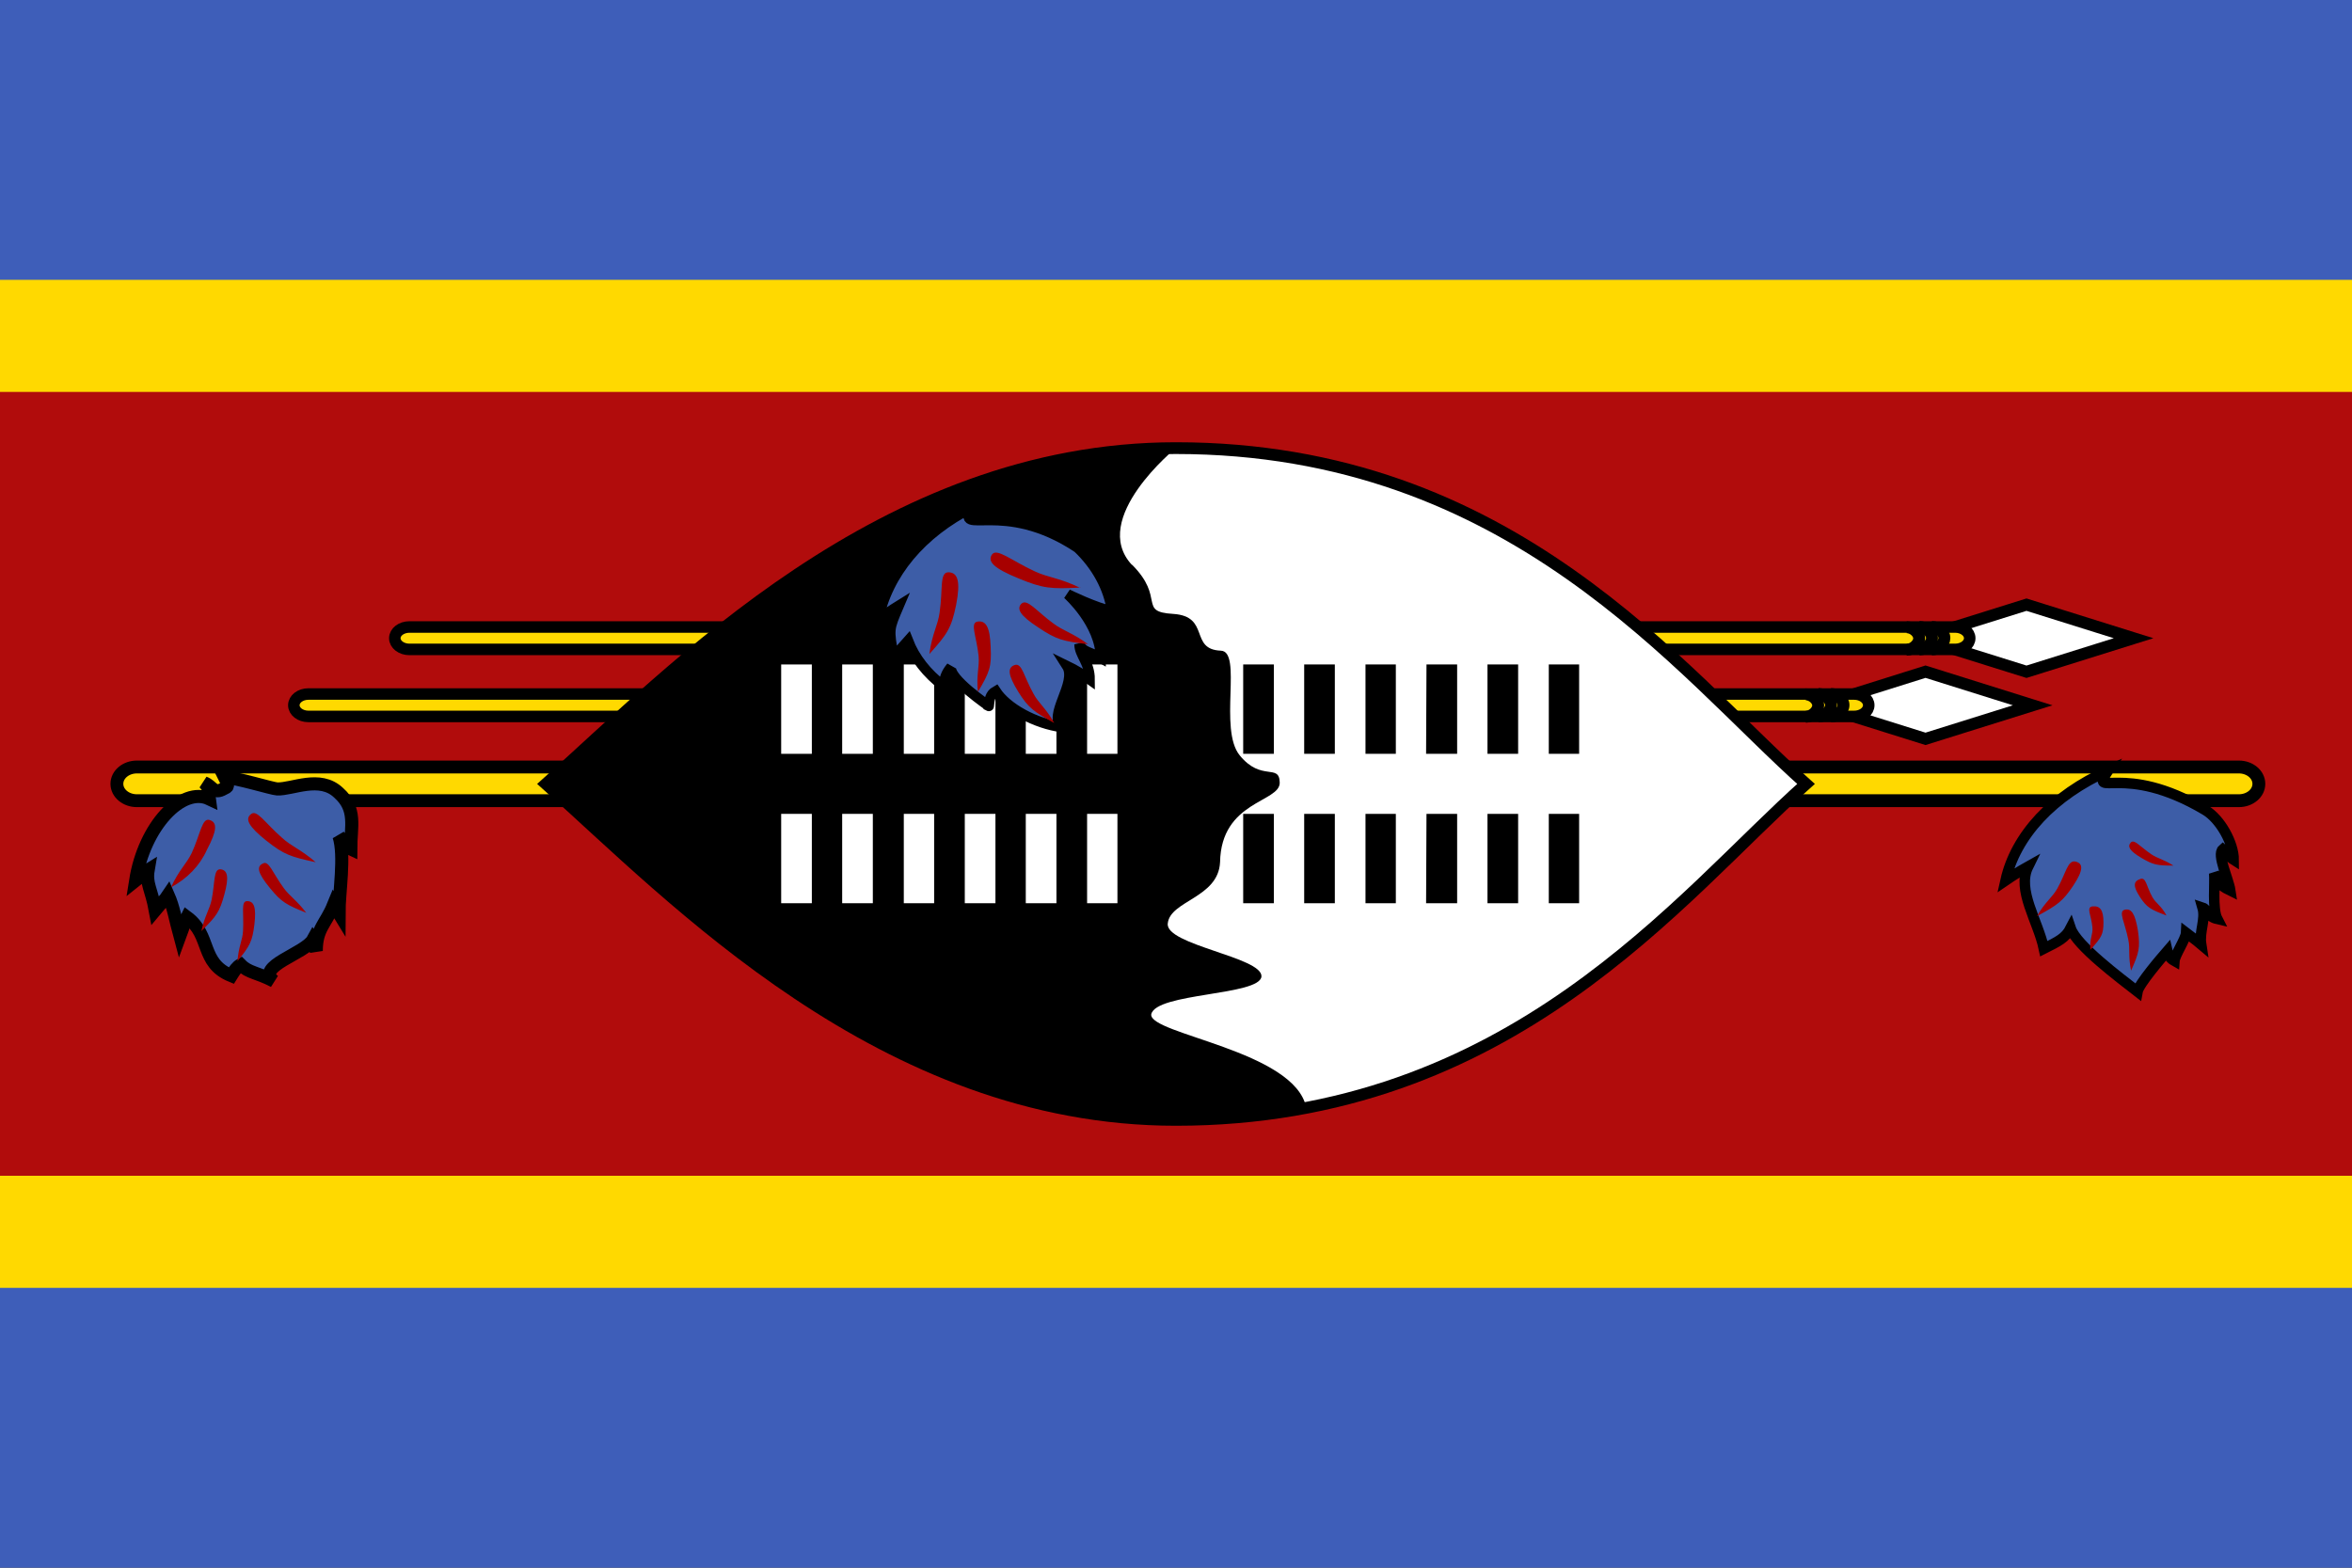 <svg width="30" height="20" viewBox="0 0 30 20" fill="none" xmlns="http://www.w3.org/2000/svg">
<rect x="0" y="0" width="30" height="20" fill="#333333" stroke="none"/>
<g clip-path="url(#clip0_317_14385)">
<path fill-rule="evenodd" clip-rule="evenodd" d="M-1.875 0H31.875V20H-1.875V0Z" fill="#3E5EB9"/>
<path fill-rule="evenodd" clip-rule="evenodd" d="M-1.875 3.57H31.875V16.43H-1.875V3.57Z" fill="#FFD900"/>
<path fill-rule="evenodd" clip-rule="evenodd" d="M-1.875 5H31.875V15H-1.875V5Z" fill="#B10C0C"/>
<path d="M28.557 9.785H1.746C1.605 9.785 1.491 9.881 1.491 10C1.491 10.119 1.605 10.215 1.746 10.215H28.557C28.698 10.215 28.812 10.119 28.812 10C28.812 9.881 28.698 9.785 28.557 9.785Z" fill="#FFD900" stroke="black" stroke-width="0.164"/>
<path fill-rule="evenodd" clip-rule="evenodd" d="M25.848 7.714L24.481 8.142L25.848 8.57L27.214 8.142L25.848 7.714Z" fill="white" stroke="black" stroke-width="0.151"/>
<path d="M24.938 7.999H5.222C5.119 7.999 5.036 8.063 5.036 8.142C5.036 8.221 5.119 8.285 5.222 8.285H24.938C25.041 8.285 25.124 8.221 25.124 8.142C25.124 8.063 25.041 7.999 24.938 7.999Z" fill="#FFD900" stroke="black" stroke-width="0.147"/>
<path d="M24.642 8.285C24.722 8.285 24.801 8.212 24.801 8.14C24.801 8.067 24.722 7.999 24.642 7.999" stroke="black" stroke-width="0.152"/>
<path d="M24.484 8.285C24.563 8.285 24.643 8.212 24.643 8.14C24.643 8.067 24.563 7.999 24.484 7.999" stroke="black" stroke-width="0.152"/>
<path d="M24.32 8.289C24.4 8.289 24.479 8.216 24.479 8.144C24.479 8.071 24.4 8.002 24.32 8.002" stroke="black" stroke-width="0.152"/>
<path fill-rule="evenodd" clip-rule="evenodd" d="M24.56 8.569L23.194 8.998L24.56 9.426L25.927 8.998L24.56 8.569Z" fill="white" stroke="black" stroke-width="0.151"/>
<path d="M23.65 8.854H3.934C3.831 8.854 3.748 8.918 3.748 8.997C3.748 9.076 3.831 9.14 3.934 9.14H23.65C23.753 9.14 23.836 9.076 23.836 8.997C23.836 8.918 23.753 8.854 23.65 8.854Z" fill="#FFD900" stroke="black" stroke-width="0.147"/>
<path d="M23.355 9.14C23.434 9.14 23.514 9.068 23.514 8.995C23.514 8.923 23.434 8.854 23.355 8.854" stroke="black" stroke-width="0.152"/>
<path d="M23.196 9.14C23.276 9.14 23.355 9.068 23.355 8.995C23.355 8.923 23.276 8.854 23.196 8.854" stroke="black" stroke-width="0.152"/>
<path d="M23.033 9.144C23.112 9.144 23.191 9.072 23.191 8.999C23.191 8.927 23.112 8.858 23.033 8.858" stroke="black" stroke-width="0.152"/>
<path fill-rule="evenodd" clip-rule="evenodd" d="M26.888 9.832C26.647 10.205 27.076 9.708 28.129 10.335C28.321 10.449 28.491 10.757 28.491 10.97C28.443 10.94 28.404 10.88 28.352 10.835C28.273 10.904 28.426 11.214 28.448 11.362C28.282 11.281 28.299 11.242 28.242 11.139C28.255 11.26 28.216 11.597 28.282 11.724C28.151 11.694 28.159 11.6 28.094 11.579C28.137 11.727 28.05 11.883 28.076 12.049C27.998 11.983 27.919 11.928 27.884 11.901C27.88 11.98 27.74 12.184 27.735 12.26C27.67 12.224 27.652 12.169 27.644 12.133C27.565 12.224 27.281 12.555 27.264 12.651C27.045 12.48 26.486 12.064 26.411 11.841C26.346 11.968 26.254 12.01 26.07 12.103C25.996 11.751 25.721 11.356 25.869 11.055C25.769 11.111 25.673 11.17 25.581 11.233C25.644 10.949 25.793 10.678 26.018 10.436C26.243 10.195 26.54 9.989 26.888 9.832Z" fill="#3D5DA7" stroke="black" stroke-width="0.134"/>
<path fill-rule="evenodd" clip-rule="evenodd" d="M25.982 11.688C26.083 11.508 26.175 11.453 26.241 11.336C26.355 11.133 26.373 10.969 26.474 10.992C26.575 11.016 26.575 11.102 26.443 11.301C26.311 11.496 26.25 11.543 25.982 11.688ZM26.663 12.117C26.65 11.977 26.698 11.922 26.689 11.832C26.676 11.676 26.602 11.57 26.694 11.563C26.786 11.555 26.83 11.61 26.83 11.766C26.83 11.922 26.804 11.961 26.663 12.117ZM27.182 12.383C27.142 12.188 27.173 12.11 27.146 11.985C27.102 11.766 27.015 11.625 27.102 11.606C27.186 11.586 27.234 11.656 27.27 11.875C27.3 12.094 27.283 12.156 27.182 12.383ZM27.722 11.043C27.595 10.961 27.52 10.953 27.441 10.899C27.296 10.801 27.221 10.699 27.177 10.75C27.133 10.801 27.164 10.856 27.314 10.945C27.467 11.035 27.516 11.043 27.722 11.043ZM27.634 11.68C27.568 11.555 27.498 11.524 27.454 11.445C27.375 11.305 27.375 11.184 27.296 11.215C27.208 11.246 27.208 11.309 27.296 11.445C27.384 11.578 27.428 11.602 27.634 11.68Z" fill="#A70000"/>
<path fill-rule="evenodd" clip-rule="evenodd" d="M2.67 10.192C2.655 10.082 2.685 10.069 2.605 9.987C2.715 10.028 2.72 10.139 2.855 10.061C2.905 10.037 2.925 10.037 2.865 9.918C3.005 9.918 3.465 10.061 3.535 10.065C3.729 10.073 4.079 9.885 4.319 10.114C4.554 10.324 4.474 10.541 4.474 10.832C4.384 10.791 4.424 10.774 4.324 10.668C4.404 10.922 4.324 11.381 4.324 11.652C4.284 11.586 4.289 11.611 4.254 11.545C4.154 11.791 4.034 11.845 4.034 12.132C3.999 12.021 4.034 12.041 3.994 11.984C3.894 12.168 3.245 12.328 3.495 12.517C3.275 12.402 3.175 12.414 3.07 12.308C3.025 12.332 2.99 12.382 2.95 12.447C2.55 12.283 2.7 11.935 2.385 11.701C2.335 11.799 2.355 11.783 2.295 11.943C2.235 11.722 2.215 11.578 2.145 11.418C2.085 11.508 2.095 11.472 1.98 11.611C1.93 11.34 1.86 11.275 1.89 11.098C1.77 11.172 1.85 11.139 1.73 11.234C1.84 10.537 2.325 10.028 2.67 10.192Z" fill="#3D5DA7" stroke="black" stroke-width="0.167"/>
<path fill-rule="evenodd" clip-rule="evenodd" d="M2.181 11.32C2.282 11.098 2.375 11.027 2.445 10.883C2.559 10.633 2.577 10.43 2.673 10.461C2.774 10.492 2.77 10.594 2.638 10.844C2.549 11.043 2.388 11.21 2.181 11.32ZM2.568 11.879C2.612 11.68 2.673 11.605 2.7 11.476C2.744 11.25 2.722 11.082 2.814 11.09C2.902 11.101 2.924 11.184 2.862 11.41C2.801 11.637 2.761 11.687 2.568 11.879ZM3.029 12.266C3.042 12.07 3.095 11.996 3.1 11.875C3.113 11.652 3.069 11.496 3.152 11.496C3.24 11.496 3.271 11.574 3.245 11.793C3.218 12.012 3.188 12.066 3.029 12.262V12.266ZM4.027 11C3.833 10.832 3.719 10.801 3.596 10.687C3.381 10.5 3.275 10.32 3.201 10.387C3.122 10.449 3.17 10.543 3.398 10.726C3.627 10.906 3.706 10.93 4.027 11ZM3.908 11.648C3.785 11.484 3.697 11.437 3.618 11.328C3.478 11.137 3.429 10.973 3.354 11.016C3.267 11.055 3.289 11.141 3.442 11.328C3.592 11.512 3.653 11.543 3.913 11.648H3.908Z" fill="#A70000"/>
<path fill-rule="evenodd" clip-rule="evenodd" d="M23.036 10.001C21.43 11.428 19.286 14.287 14.998 14.287C11.249 14.287 8.57 11.43 6.964 10.001C8.57 8.573 11.249 5.717 14.998 5.717C19.286 5.717 21.427 8.571 23.036 10.001Z" fill="white" stroke="black" stroke-width="0.15"/>
<path fill-rule="evenodd" clip-rule="evenodd" d="M14.438 7.203C14.868 7.633 14.508 7.805 14.965 7.832C15.44 7.863 15.167 8.285 15.571 8.301C15.852 8.309 15.54 9.305 15.813 9.637C16.09 9.977 16.318 9.734 16.323 9.984C16.327 10.238 15.576 10.215 15.562 11C15.54 11.457 14.925 11.488 14.895 11.781C14.859 12.055 16.103 12.211 16.09 12.457C16.072 12.703 14.741 12.664 14.684 12.941C14.657 13.195 16.512 13.402 16.661 14.129C16.384 14.207 15.593 14.285 15 14.285C11.252 14.285 8.571 11.43 6.962 10C8.571 8.57 11.252 5.715 15 5.715C15 5.715 13.888 6.617 14.438 7.207V7.203Z" fill="black"/>
<path fill-rule="evenodd" clip-rule="evenodd" d="M9.964 8.477H10.355V9.617H9.964V8.477ZM9.964 10.383H10.355V11.523H9.964V10.383ZM10.742 8.477H11.133V9.617H10.742V8.477ZM10.742 10.383H11.133V11.523H10.742V10.383ZM11.528 8.477H11.915V9.617H11.528V8.477ZM11.528 10.383H11.915V11.523H11.528V10.383ZM12.306 8.477H12.697V9.617H12.306V8.477ZM12.306 10.383H12.697V11.523H12.306V10.383ZM13.084 8.477H13.475V9.617H13.084V8.477ZM13.084 10.383H13.475V11.523H13.084V10.383ZM13.866 8.477H14.253V9.617H13.866V8.477ZM13.866 10.383H14.253V11.523H13.866V10.383Z" fill="white"/>
<path fill-rule="evenodd" clip-rule="evenodd" d="M15.857 8.477H16.248V9.617H15.857V8.477ZM15.857 10.383H16.248V11.523H15.857V10.383ZM16.635 8.477H17.026V9.617H16.635V8.477ZM16.635 10.383H17.026V11.523H16.635V10.383ZM17.417 8.477H17.804V9.617H17.417V8.477ZM17.417 10.383H17.804V11.523H17.417V10.383ZM18.195 8.477H18.586V9.617H18.19L18.195 8.477ZM18.195 10.383H18.586V11.523H18.19L18.195 10.383ZM18.973 8.477H19.364V9.617H18.973V8.477ZM18.973 10.383H19.364V11.523H18.973V10.383ZM19.755 8.477H20.142V9.617H19.755V8.477ZM19.755 10.383H20.142V11.523H19.755V10.383Z" fill="black"/>
<path fill-rule="evenodd" clip-rule="evenodd" d="M12.398 6.476C12.178 6.858 12.789 6.35 13.748 6.99C13.989 7.221 14.14 7.501 14.184 7.796C13.98 7.759 13.617 7.58 13.617 7.58C13.617 7.58 14.04 7.956 14.04 8.393C13.892 8.309 13.816 8.322 13.768 8.22C13.768 8.359 13.9 8.451 13.9 8.669C13.81 8.604 13.713 8.545 13.608 8.494C13.748 8.712 13.349 9.137 13.549 9.278C13.201 9.232 12.841 9.032 12.701 8.817C12.625 8.86 12.621 8.931 12.613 9.008C12.625 9.014 12.082 8.648 12.134 8.506C12.058 8.599 12.05 8.648 12.034 8.752C11.822 8.592 11.667 8.393 11.582 8.174L11.399 8.38C11.335 8.02 11.335 8.033 11.466 7.725C11.374 7.782 11.286 7.842 11.203 7.906C11.26 7.617 11.396 7.34 11.602 7.093C11.808 6.847 12.079 6.637 12.398 6.476Z" fill="#3D5DA7" stroke="black" stroke-width="0.13"/>
<path fill-rule="evenodd" clip-rule="evenodd" d="M11.854 8.344C11.889 8.082 11.963 7.98 11.985 7.812C12.029 7.512 11.981 7.297 12.1 7.301C12.218 7.305 12.253 7.418 12.196 7.715C12.135 8.012 12.086 8.086 11.854 8.344ZM12.473 8.828C12.451 8.605 12.495 8.512 12.482 8.367C12.456 8.117 12.368 7.945 12.469 7.93C12.574 7.914 12.627 7.996 12.636 8.254C12.649 8.508 12.623 8.574 12.473 8.828ZM13.444 9.219C13.339 9.031 13.247 8.973 13.181 8.848C13.058 8.629 13.036 8.453 12.943 8.484C12.847 8.516 12.855 8.609 12.987 8.824C13.119 9.035 13.185 9.078 13.444 9.223V9.219ZM13.778 7.5C13.515 7.371 13.374 7.371 13.198 7.289C12.895 7.148 12.715 6.988 12.653 7.074C12.592 7.164 12.675 7.25 12.992 7.379C13.304 7.508 13.4 7.516 13.783 7.496L13.778 7.5ZM13.879 8.219C13.682 8.074 13.567 8.051 13.44 7.957C13.22 7.797 13.106 7.637 13.031 7.699C12.961 7.766 13.009 7.852 13.242 8.004C13.475 8.16 13.554 8.18 13.879 8.219Z" fill="#A70000"/>
</g>
<defs>
<clipPath id="clip0_317_14385">
<rect width="30" height="20" fill="white"/>
</clipPath>
</defs>
</svg>
